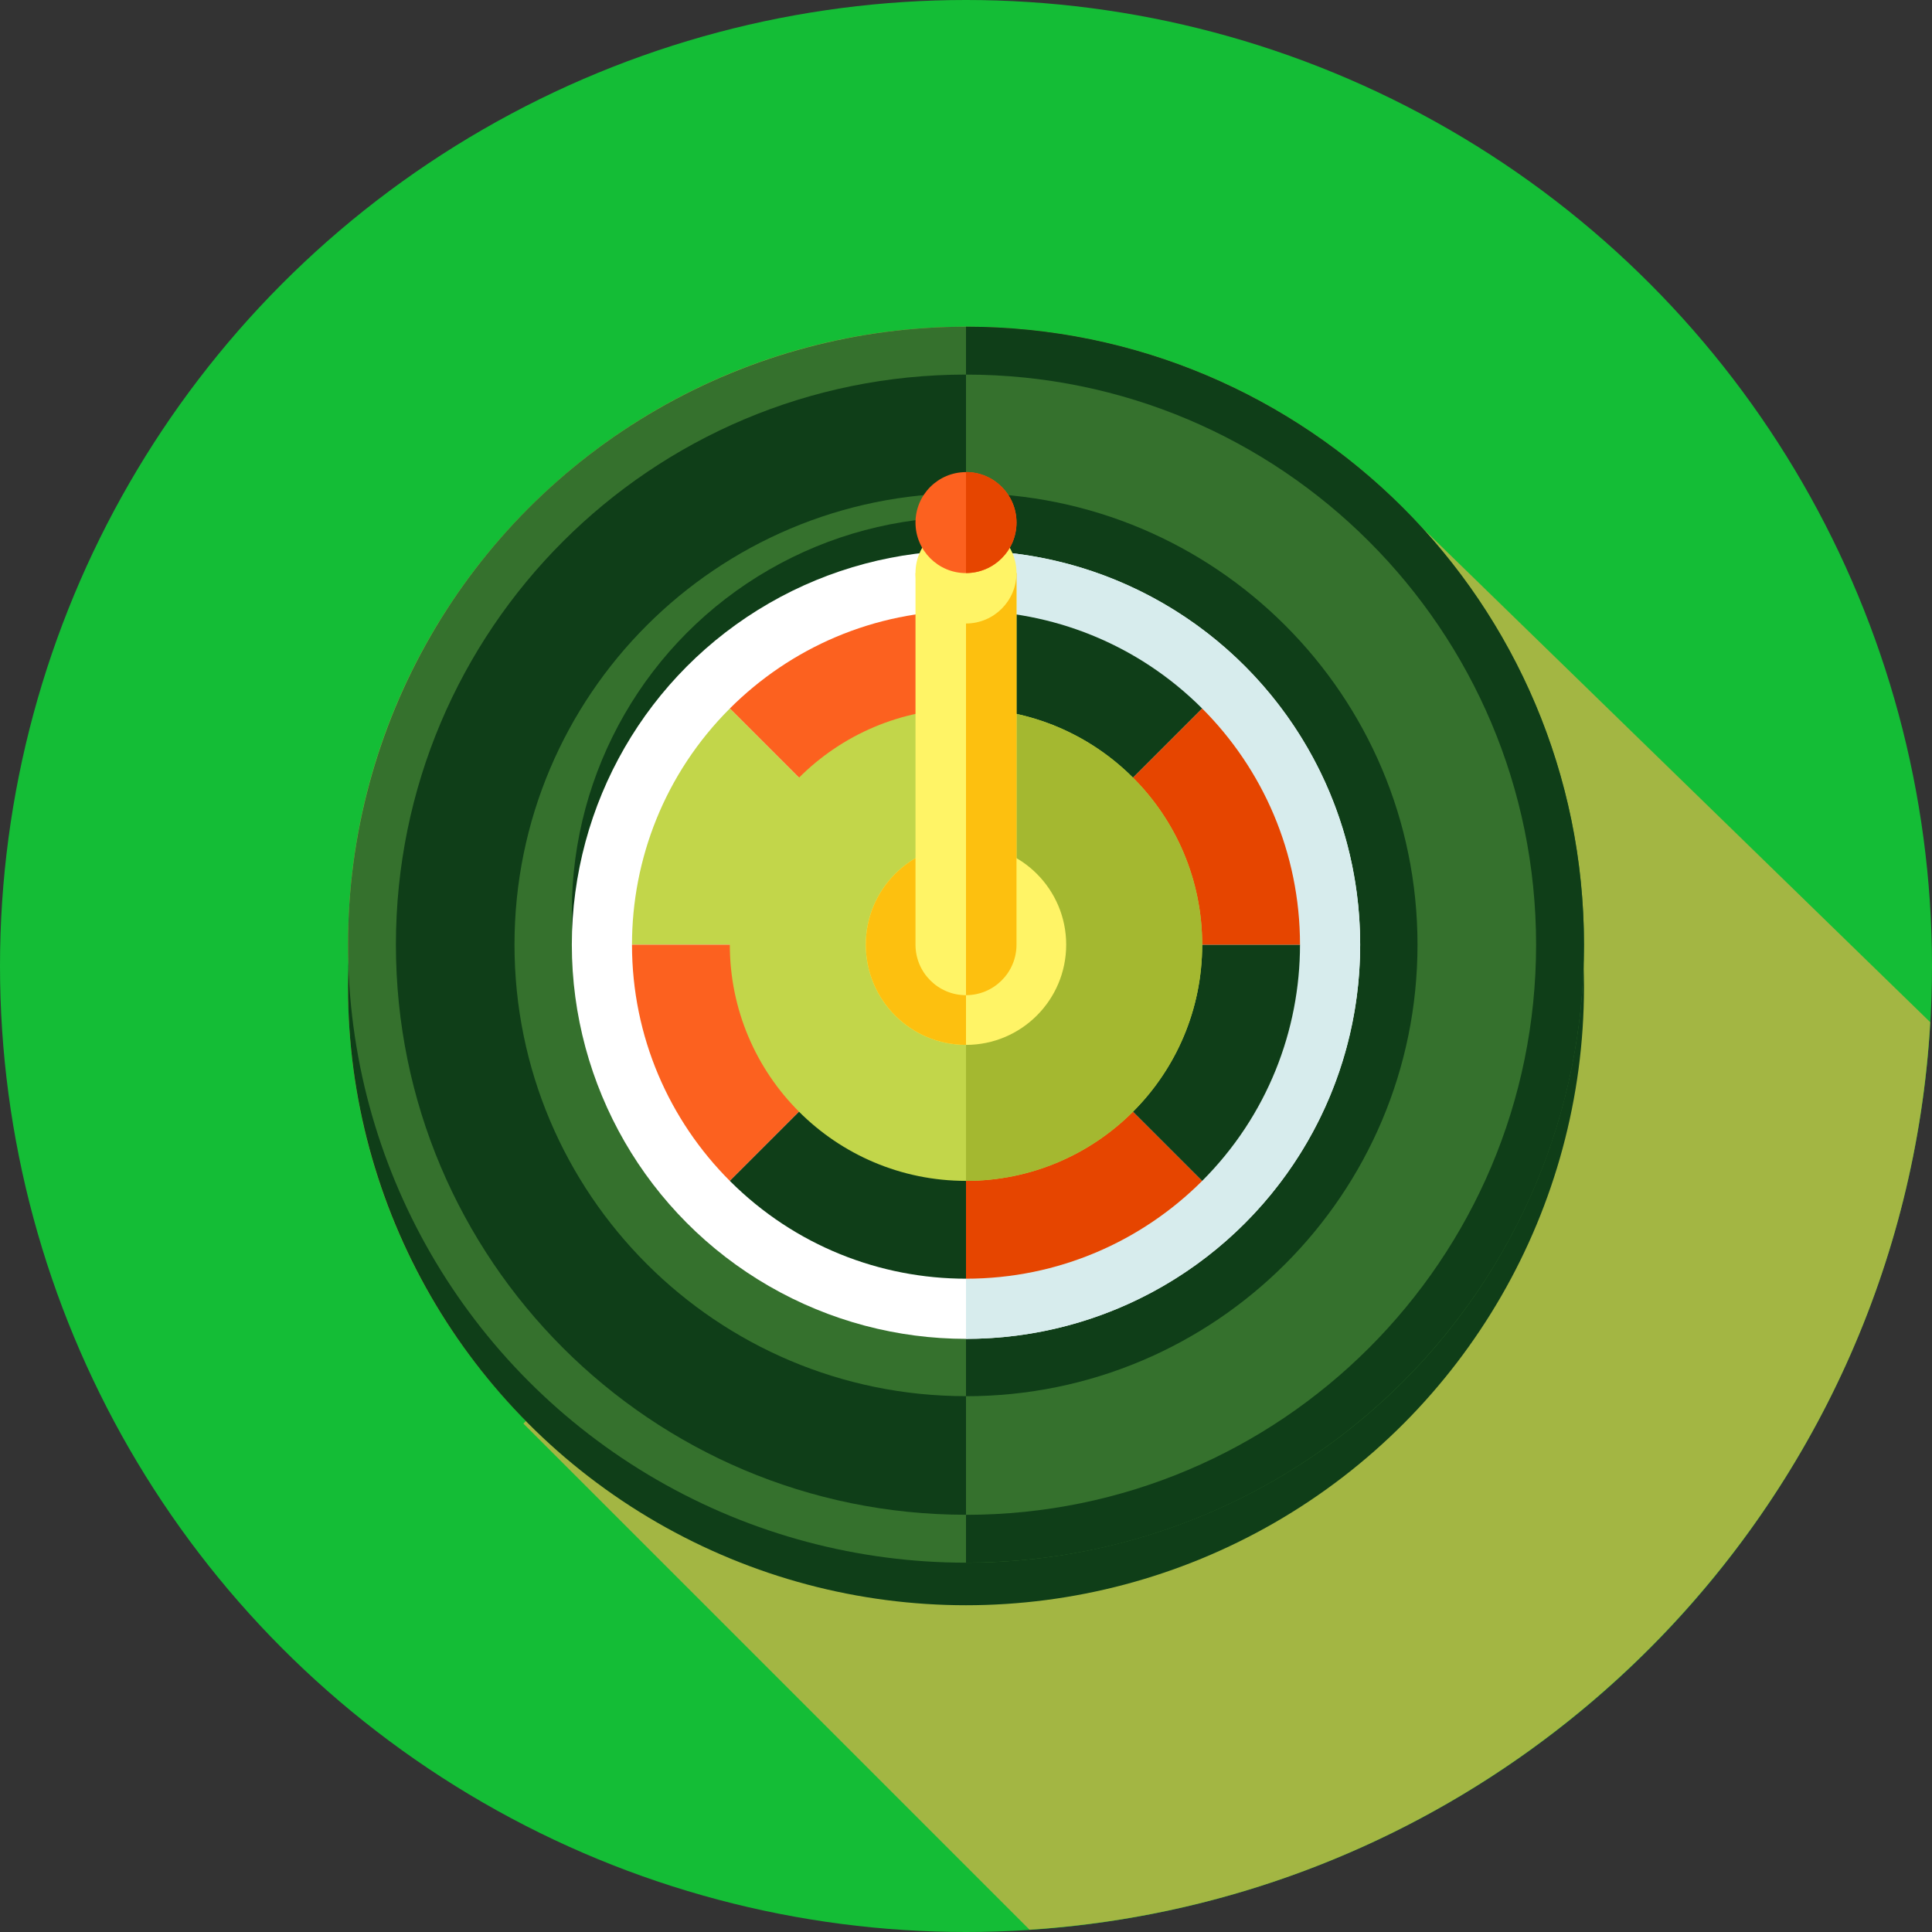<!DOCTYPE svg PUBLIC "-//W3C//DTD SVG 1.1//EN" "http://www.w3.org/Graphics/SVG/1.1/DTD/svg11.dtd">
<!-- Uploaded to: SVG Repo, www.svgrepo.com, Transformed by: SVG Repo Mixer Tools -->
<svg height="800px" width="800px" version="1.1" id="Layer_1" xmlns="http://www.w3.org/2000/svg" xmlns:xlink="http://www.w3.org/1999/xlink" viewBox="0 0 512 512" xml:space="preserve" fill="#000000">
<rect x="0" y="0" width="512" height="512" fill="#333333" stroke="none"/>
<g id="SVGRepo_bgCarrier" stroke-width="0"/>
<g id="SVGRepo_tracerCarrier" stroke-linecap="round" stroke-linejoin="round"/>
<g id="SVGRepo_iconCarrier"> <g> <circle style="fill:#14bd36;" cx="256" cy="256" r="256"/> <path style="fill:#a3b643;" d="M272.835,511.391c128.604-8.356,231.301-111.626,238.7-240.492L376.489,139.459 c-5.084-5.519-10.522-10.701-16.312-15.483C331.863,100.613,295.572,86.579,256,86.579l0,0 c-90.45,0-163.773,73.324-163.773,163.773c0,1.894,0.077,3.768,0.143,5.647c-0.061,1.879-0.143,3.753-0.143,5.647 c0,44.79,17.997,85.366,47.14,114.934l-0.671,0.671L272.835,511.391z"/> <circle style="fill:#0f3e18;" cx="256" cy="261.632" r="163.773"/> <circle style="fill:#35712d;" cx="256" cy="250.353" r="163.773"/> <circle style="fill:#0f3e18;" cx="256" cy="241.459" r="104.458"/> <path style="fill:#0f3e18;" d="M256,86.579v327.542c90.45,0,163.773-73.324,163.773-163.773 C419.773,159.903,346.45,86.579,256,86.579z"/> <circle style="fill:#FFFFFF;" cx="256" cy="250.353" r="104.458"/> <path style="fill:#D7ECED;" d="M256,145.894v208.916c57.692,0,104.458-46.766,104.458-104.458S313.692,145.894,256,145.894z"/> <path style="fill:#0f3e18;" d="M256,161.838v88.515l62.592-62.592C301.307,170.481,278.651,161.838,256,161.838z"/> <path style="fill:#FC611F;" d="M193.408,187.761L256,250.353v-88.515C231.557,161.838,209.428,171.745,193.408,187.761z"/> <path style="fill:#C2D64A;" d="M167.485,250.353H256l-62.592-62.592C176.128,205.046,167.485,227.702,167.485,250.353z"/> <path style="fill:#FC611F;" d="M193.408,312.945L256,250.353h-88.515C167.485,274.796,177.393,296.924,193.408,312.945z"/> <path style="fill:#0f3e18;" d="M256,338.867v-88.515l-62.592,62.592C210.693,330.225,233.349,338.867,256,338.867z"/> <path style="fill:#E64500;" d="M318.592,312.945L256,250.353v88.515C280.443,338.867,302.572,328.96,318.592,312.945z"/> <path style="fill:#0f3e18;" d="M344.515,250.353H256l62.592,62.592C335.872,295.66,344.515,273.004,344.515,250.353z"/> <path style="fill:#E64500;" d="M318.592,187.761L256,250.353h88.515C344.515,225.91,334.607,203.781,318.592,187.761z"/> <circle style="fill:#C2D64A;" cx="256" cy="250.353" r="62.592"/> <path style="fill:#A4B830;" d="M256,187.761V312.94c34.565,0,62.592-28.022,62.592-62.592 C318.592,215.782,290.565,187.761,256,187.761z"/> <circle style="fill:#FFF466;" cx="256" cy="250.353" r="26.552"/> <path style="fill:#FDC00F;" d="M256,223.8c-14.664,0-26.552,11.889-26.552,26.552s11.889,26.552,26.552,26.552V223.8z"/> <path style="fill:#FFF466;" d="M242.616,151.849v98.504c0,7.388,5.99,13.384,13.384,13.384c7.388,0,13.384-5.99,13.384-13.384 v-98.504H242.616z"/> <path style="fill:#FDC00F;" d="M256,151.849v111.882c7.388,0,13.384-5.99,13.384-13.384v-98.499H256z"/> <circle style="fill:#FFF466;" cx="256" cy="151.849" r="13.384"/> <path style="fill:#0f3e18;" d="M136.346,250.353c0-66.084,53.571-119.654,119.654-119.654V99.267 c-83.441,0-151.081,67.64-151.081,151.081S172.559,401.428,256,401.428v-31.432C189.916,370.007,136.346,316.436,136.346,250.353z"/> <path style="fill:#35712d;" d="M407.081,250.353c0-83.441-67.64-151.081-151.081-151.081v31.432 c66.084,0,119.654,53.571,119.654,119.654S322.084,370.012,256,370.012v31.432C339.441,401.434,407.081,333.793,407.081,250.353z"/> <circle style="fill:#FC611F;" cx="256" cy="138.496" r="13.384"/> <path style="fill:#E64500;" d="M256,125.087v26.762c7.388,0,13.384-5.99,13.384-13.384 C269.384,131.077,263.388,125.087,256,125.087z"/> </g> </g>
</svg>